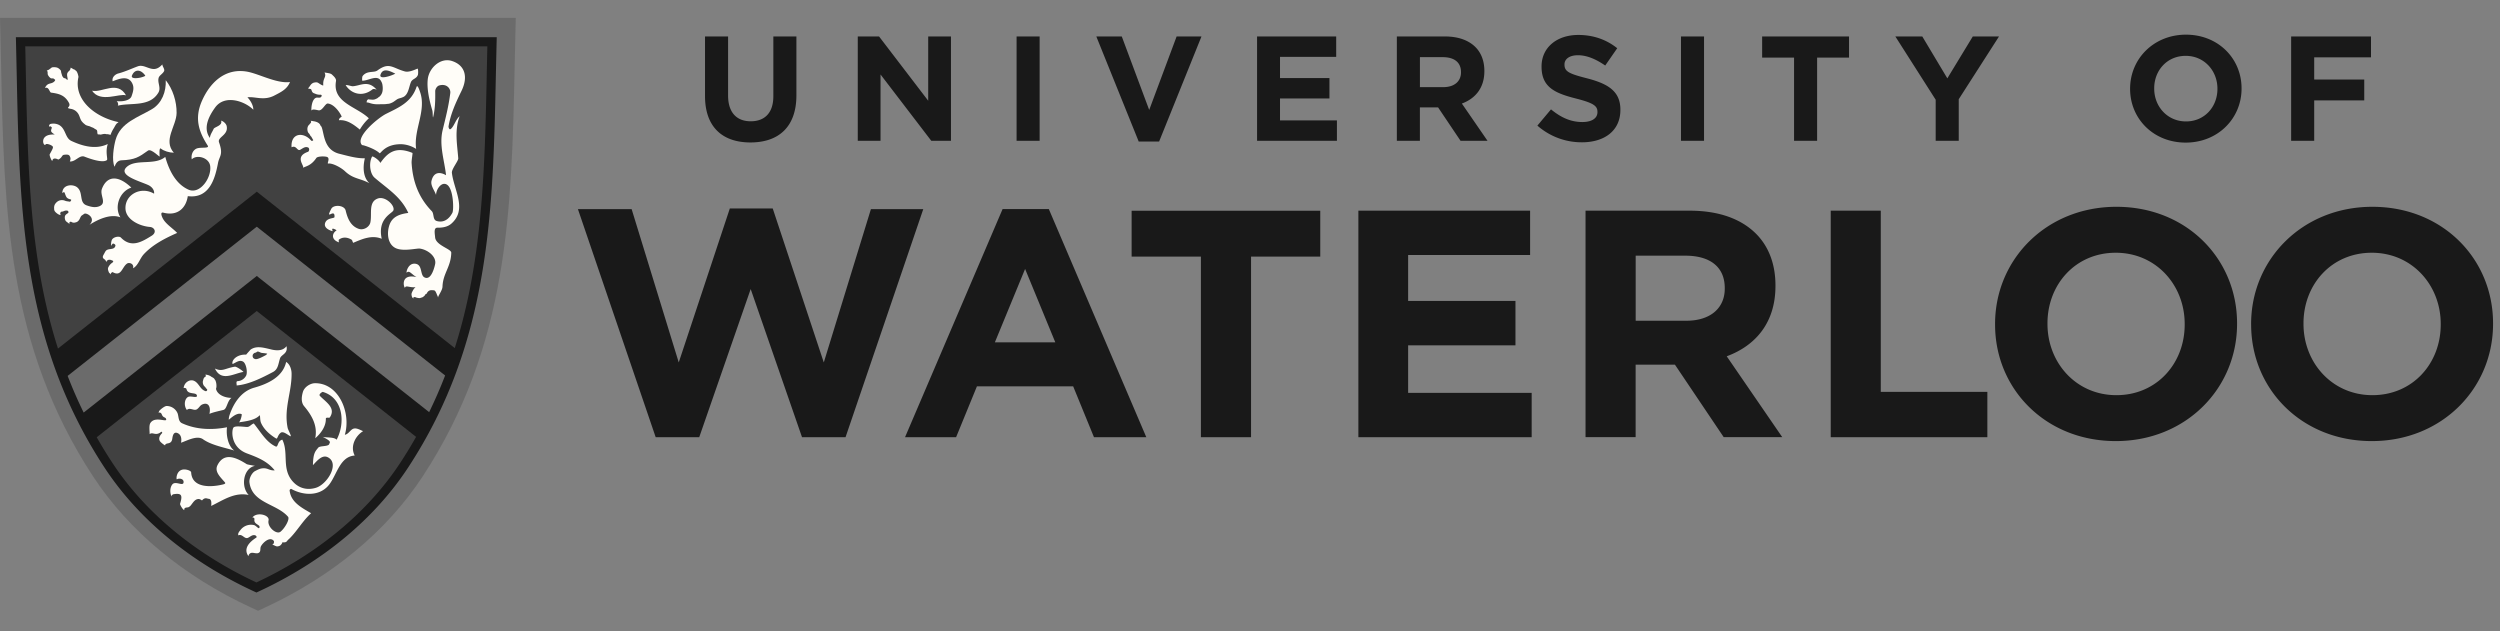 <svg xmlns="http://www.w3.org/2000/svg" width="103" height="26" fill="none"><rect width="100%" height="100%" fill="#808080" stroke="none"/><g clip-path="url(#a)"><path fill="#191919" d="M23.81 8.615h2.213l1.941 6.318 2.105-6.345h1.767l2.104 6.345 1.942-6.318h2.157l-3.203 9.398h-1.793l-2.115-6.104-2.12 6.104h-1.794L23.81 8.615Zm19.669 5.49-1.245-3.025-1.246 3.025h2.49Zm-2.172-5.492h1.904l4.017 9.4h-2.156l-.857-2.095h-3.966l-.858 2.095h-2.104l4.02-9.4Zm8.17 1.96h-2.854V8.681h7.772v1.892h-2.852v7.44h-2.066v-7.44Zm6.488-1.893h7.075v1.825h-5.025v1.894h4.422v1.828h-4.422v1.959h5.09v1.826h-7.14V8.681Zm13.513 4.534c1.006 0 1.582-.534 1.582-1.32v-.027c0-.88-.618-1.333-1.623-1.333H67.39v2.68h2.089ZM65.324 8.68h4.29c1.19 0 2.114.332 2.731.947.522.52.804 1.25.804 2.13v.028c0 1.507-.816 2.454-2.008 2.894l2.288 3.332h-2.412l-2.009-2.986h-1.62v2.986h-2.064v-9.33Zm10.102 0h2.062v7.466h4.391v1.866h-6.453V8.681Zm14.583 4.693v-.028c0-1.596-1.178-2.932-2.84-2.932-1.661 0-2.813 1.307-2.813 2.907v.025c0 1.6 1.178 2.936 2.84 2.936 1.66 0 2.813-1.306 2.813-2.908Zm-7.812 0v-.028c0-2.65 2.104-4.825 5-4.825 2.892 0 4.97 2.147 4.97 4.8v.025c0 2.655-2.104 4.828-4.997 4.828s-4.973-2.147-4.973-4.8Zm18.361 0v-.028c0-1.596-1.179-2.932-2.841-2.932-1.66 0-2.813 1.307-2.813 2.907v.025c0 1.6 1.18 2.936 2.839 2.936 1.661 0 2.815-1.306 2.815-2.908Zm-7.812 0v-.028c0-2.65 2.103-4.825 4.996-4.825 2.896 0 4.972 2.147 4.972 4.8v.025c0 2.655-2.103 4.828-4.997 4.828-2.894 0-4.97-2.147-4.97-4.8ZM29.047 3.959V1.502h.95v2.432c0 .7.353 1.063.933 1.063.58 0 .932-.35.932-1.032V1.502h.95v2.426c0 1.302-.734 1.941-1.894 1.941-1.161 0-1.871-.645-1.871-1.91Zm6.293-2.457h.877l2.025 2.648V1.502h.938v4.3h-.81l-2.092-2.734v2.734h-.938v-4.3Zm6.543 0h.95v4.3h-.95v-4.3Zm3.285 0h1.049l1.13 3.028 1.13-3.028h1.024l-1.746 4.33h-.84l-1.747-4.33Zm6.623 0h3.26v.842h-2.315v.871h2.037v.842h-2.037v.903h2.345v.841h-3.29v-4.3Zm5.759 0h1.976c.55 0 .975.153 1.26.436.24.24.37.577.37.983v.012c0 .694-.377 1.13-.927 1.333L61.285 5.8h-1.111l-.925-1.376H58.5V5.8h-.95V1.5Zm1.914 2.088c.463 0 .729-.245.729-.608V2.97c0-.406-.284-.615-.748-.615h-.944V3.59h.963Zm3.876 1.585.561-.669c.39.32.797.522 1.29.522.39 0 .624-.154.624-.406V4.61c0-.24-.148-.362-.87-.547-.87-.22-1.433-.46-1.433-1.314v-.012c0-.78.63-1.297 1.513-1.297.63 0 1.167.197 1.604.547l-.494.713c-.381-.264-.758-.424-1.122-.424-.365 0-.556.166-.556.375v.012c0 .283.185.375.933.565.876.227 1.37.54 1.37 1.29v.012c0 .854-.654 1.333-1.587 1.333a2.758 2.758 0 0 1-1.833-.688Zm5.916-3.673h.95v4.3h-.95v-4.3Zm4.659.872H72.6v-.872h3.58v.872h-1.315v3.427h-.95V2.374Zm5.833 1.732-1.66-2.604h1.11l1.032 1.726 1.049-1.726h1.08L80.7 4.088v1.714h-.95V4.106Zm8.012-.442v-.012c0-1.223.97-2.224 2.302-2.224 1.334 0 2.29.989 2.29 2.211v.013c0 1.222-.968 2.223-2.302 2.223-1.333 0-2.29-.989-2.29-2.211Zm3.598 0v-.012c0-.738-.543-1.351-1.308-1.351-.766 0-1.297.6-1.297 1.338v.013c0 .736.543 1.351 1.31 1.351.765 0 1.295-.602 1.295-1.34Zm3.036-2.162h3.291v.86h-2.34v.915h2.062v.86h-2.062v1.665h-.95v-4.3Z"/><path fill="#191919" fill-opacity=".2" d="m10.63 25.164-.252-.117c-2.805-1.291-5.068-3.168-6.547-5.425C.285 14.209.168 8.617.045 2.698l-.03-1.35L0 .737h21.25l-.015.613c-.012.453-.021.906-.03 1.357-.125 5.916-.243 11.506-3.787 16.916-1.475 2.254-3.735 4.13-6.535 5.425l-.253.117Z"/><path fill="#191919" fill-opacity=".5" d="m10.582 8.025-8.326 6.522C.918 10.423.956 6.11.848 1.72h19.424c-.107 4.401-.058 8.695-1.405 12.829l-8.285-6.525Z"/><path fill="#191919" fill-opacity=".5" d="M17.324 18.067c-.205.362-.424.723-.66 1.082-1.48 2.263-3.68 3.937-6.099 5.056-2.428-1.119-4.627-2.793-6.108-5.056-.231-.351-.646-1.057-.646-1.057l6.771-5.378 6.742 5.353Z"/><path fill="#FFFDF8" d="M4.881 5.031c-.984-.207-1.86-.935-1.648-1.859.002-.009-.037-.238-.122-.27-.007-.003-.021-.028-.035-.032a.297.297 0 0 1-.1-.05c-.011-.007-.058-.022-.058-.039-.017.038-.014.073-.04.107a.146.146 0 0 1-.037.039c-.018.01-.02.025-.033.038-.074.073-.034.185-.023.27.003.021.013.047-.013.052-.032.005-.007-.009-.043-.031-.009-.006-.021-.019-.03-.023-.016-.008-.077-.016-.087-.031-.012-.016-.007-.021-.022-.034-.034-.03-.037-.091-.062-.154a.495.495 0 0 1-.014-.078c0-.062-.16-.163-.098-.111.021.017-.004-.026-.09-.047a.502.502 0 0 0-.177-.003c-.013.002-.025.013-.034.019-.063.048-.12.106-.202.11.014-.01.021.007.027.014.039.05.01.111.034.166a.347.347 0 0 0 .108.132c.045.035.123-.011.157.05 0-.002.074.016.001.088-.132.133-.279.026-.388.272.165-.07.184.18.254.19.318.043.559.099.733.419.106.195-.19.204.078.25a.438.438 0 0 1 .296.187c.073.102.083.237.16.331.056.068.078.081.145.137.03.026.128.051.165.06.036.01.058.028.093.04.037.014.076.027.108.053.026.022.093.045.109.075.027.054.005.109.034.163.01.014.05.001.069.007.016.006.053.008.064.006.064-.015.08-.02.128-.025.073-.008.065.015.16.01.02 0 .028.015.055.015.018 0 .05.02.055.003a1.22 1.22 0 0 1 .13-.264c.052-.087.048-.096.115-.187-.008.002.087-.064.078-.065Zm-2.454.114c.288.154.249.535.509.659.462.218 1.013.369 1.504.129-.109.34.012.624-.036.662-.154.124-.623-.023-.923-.141-.207-.082-.375.224-.603.197.011-.027.037-.105.022-.153-.036-.111-.065-.143-.25-.122-.12.014-.07.112-.249.199-.07-.042-.221-.089-.243.044-.01.062-.136-.217-.11-.263.116-.209.14-.258.132-.303-.015-.068-.268-.161-.3-.103-.08.137-.312-.443.375-.407-.185-.118-.164-.138-.12-.279.005-.019-.064-.092-.112-.041-.015-.054.022-.113.065-.118a.514.514 0 0 1 .339.04Z"/><path fill="#FFFDF8" d="M3.793 3.737c.417.096 1.04-.439 1.4.192-.266-.097-1.056.323-1.4-.192Zm3.483.917c-.008.54-.57 1.124-.114 1.638-.186-.003-.407-.067-.537-.172-.072-.058-.056.258-.046.323.008.055-.347-.333-.48-.239-.376.27-.54.38-1.098.401-.156.006-.237.13-.28.265-.127-.257-.033-.844.04-1.104.198-.714.918-.926 1.497-1.267.415-.246.592-.726.571-1.194.294.366.454.89.447 1.35Z"/><path fill="#FFFDF8" d="M4.63 10.736c.07.016.018.074-.01.092a.451.451 0 0 0-.133.141c-.028.043-.047.089-.036.141a.53.53 0 0 0 .035.109c.009.021.029.033.045.051a.408.408 0 0 1 .033.042c-.016-.055.062-.11.08-.1.358.207.379-.211.593-.354.091-.06.297.01.244.195.214-.113.277-.4.444-.58.368-.397.884-.661 1.374-.876-.177-.188-.438-.345-.57-.56-.065-.105-.144-.314 0-.275.603.156.941-.21 1.008-.681.892.114 1.124-.725 1.244-1.359.058-.308.228-.334.043-.859-.077-.219.395-.29.315-.67-.022-.104-.152-.209-.23-.221.074.204-.27.255-.307.338-.058.131-.143.236-.154.373-.29-.4-.055-.882.218-1.257.398-.546 1.223-.259 1.57.093.007-.177-.13-.401-.243-.51.325-.041.677.156 1.12-.078.257-.135.515-.251.635-.552-.544.075-1.282-.342-1.772-.428-.914-.157-1.528.463-1.855 1.203-.326.74-.117 1.291.236 1.843.09.14-.313.048-.472.13-.155.08-.218.27-.183.438.195-.209.712-.08.758.276.064.481-.423 1.181-.894.972-.504-.225-.79-.755-.957-1.35-.43.37-1.227.064-1.598.425-.351.343.549.575.9.737.129.06.258.191.237.354-.55-.321-1.21.043-1.178.627.024.436.56.707 1.008.744.186.015.298.221.071.362-.397.247-.839.522-1.267.076-.071-.075-.327-.028-.378.108a.527.527 0 0 0-.022.234c.023-.041.05-.099.086-.094.042.006.094.05.088.081-.037.219-.326.077-.415.247-.002.004-.007.008-.01.012-.005.013-.013.026-.019.038-.058.116-.139.189.005.279-.003-.021.072.092.07.112.007-.105.117-.104.117-.104l.063.007.063.028Z"/><path fill="#FFFDF8" d="M2.772 8.681c-.057-.018-.116.004-.172.03-.036.015-.079-.002-.101.034-.013.022-.021.046-.014.071.003.014.01.039.02.046-.075-.006-.145-.056-.203-.108-.019-.017-.03-.035-.048-.054-.011-.012-.01-.034-.018-.05-.008-.018-.004-.037-.005-.056a.314.314 0 0 1 .02-.152.35.35 0 0 1 .076-.104.324.324 0 0 1 .133-.08.329.329 0 0 1 .226.015c.057.024.124.022.183.037.032.01.092-.082.049-.092-.188-.045-.187-.096-.257-.284-.033-.037-.076.005-.094.025 0-.362.43-.386.61-.243.267.214.066.631.394.746.17.06.351.108.528.033.316-.134 0-.45.102-.718.207-.54.665-.569 1.21-.048-.488.16-.716.803-.449 1.226-.43-.168-.972.115-1.274.307.28-.28-.114-.506-.213-.456l-.12.083c-.058.072-.062.147-.133.216a.202.202 0 0 1-.114.059.19.19 0 0 1-.18-.03c-.01-.006-.05.01-.057.02-.034.042 0 .062-.002.078l-.058-.046c-.04-.03-.087-.057-.112-.098-.026-.042-.043-.147-.014-.204.028-.057.085-.075.123-.113.037-.037-.007-.092-.05-.099m10.481-4.76c.038.025-.003.094-.048.107-.052.014-.126-.008-.171.01-.205.075-.206.577-.178.519.03-.064.182-.022.28-.003.158.032.278-.288.382-.28.246.023.477.328.57.528.018.037-.102.038-.11.161.335-.031.618.186.861.384a2.07 2.07 0 0 1 .371-.464c-.504-.489-1.508-.64-1.353-1.53.02-.115-.11-.215-.166-.272-.066-.062-.215-.065-.306-.087.096.198-.077.217-.052.53 0 .01-.028.004-.04-.001-.06-.025-.11-.063-.169-.099-.051-.032-.1-.023-.157-.015a.219.219 0 0 0-.096.042c-.048.034-.072.078-.105.126-.007.008-.014.019-.021.026a.154.154 0 0 0-.034.062c.026-.002.108.004.122.025.023.037.024.079.052.114.034.044.063.045.114.066a.47.47 0 0 0 .234.04m1.324-.348c.315-.024.628-.264.976.143-.065-.031-.14-.042-.178-.01-.386.309-.854.204-1.1-.178.1-.016.221.05.302.045Zm1.364 1.137c.518-.26 1.041-.47 1.254-1.109.042-.124.138.186.144.203.274.78-.272 1.556-.16 2.351a1.23 1.23 0 0 0-.587-.193c-.711-.02-.88.41-.92.37-.195-.197-.755-.365-.714-.328-.332-.306.627-1.113.983-1.294Zm-1.415 5.19c.071.11-.024-.061.057.125.375-.156.763-.336 1.178-.168-.184-.838.431-1.042.48-1.168.078-.2-.333-.601-.643-.49-.395.141-.231.637-.305.985-.041.192-.28.333-.48.264-.326-.112-.457-.415-.538-.755-.054-.226-.498-.254-.593-.069-.272.527.162-.06.133.339-.004.068-.317.016-.388.253-.047.162.106.27.3.327.036.01-.037-.08.011-.1.036-.014.177.062.16.071-.186.114-.233.376.1.491.002 0-.024-.094 0-.113.26-.193.532.015.533.009m-5.642 5.303c.312.143.413-.011.822-.077.058-.01.288.14.355.216-.41.064-.91.42-1.177-.14Zm-.166.326c-.02-.022-.046-.03-.072-.04a.272.272 0 0 0-.082-.025 1.393 1.393 0 0 1-.067-.016c-.002.018.022.066.009.078-.033.03-.045.023-.071.062-.01.016-.02.03-.024.048-.008.036-.023.077-.027.117a.42.42 0 0 0 .011.088c.003.01.025.054.031.066l.047.051c.058.059.01.024.082.095.036.034-.017.093-.052.083-.24-.07-.274-.348-.494-.433-.16-.061-.39.063-.414.305.054-.016.11.004.12.049.06.244.419.099.428.27.006.112-.27-.02-.378.053-.144.095-.163.37-.037.53.131-.124.294.057.421-.033.09-.064.12-.153.211-.193.277-.12.358.132.297.387.149-.07.5-.141.58-.164.145-.039.152-.373.33-.496-.253 0-.565-.11-.635-.355-.007-.026.01-.056.013-.086a.59.59 0 0 0-.038-.27c-.003-.009-.012-.02-.02-.031-.01-.013-.018-.028-.027-.042-.025-.035-.062-.05-.098-.073-.016-.01-.036-.014-.048-.03M6.834 17.24c.11.214-.434-.128-.638.188-.065.102-.03.33-.03.46.124-.113.25.102.483-.104.025.023.053.038.018.073-.086.087-.135.195-.089.299.028.068.222.204.224.192.02-.14.259 0 .296-.274.016-.113.05-.3.214-.232.15.062.18.23.146.398.239-.078.66-.321.91-.14.338.241.892.342 1.286.463-.262-.18-.345-.653-.301-.96-.622.121-1.274.1-1.85-.164-.158-.073-.136-.255-.184-.404a.489.489 0 0 0-.459-.308c-.103.007-.352.224-.305.234-.016-.003-.015.032-.024.048.047-.03.107 0 .128.05.015.035.03.073.06.101.034.035.095.043.115.08Zm1.489 3.379c.12-.147.22-.069.273-.068.126.005.118.181.105.294.494-.238.964-.577 1.544-.452-.337-.352-.217-1.106.26-1.2 0 0-.308-.05-.34-.07-.416-.262-.923-.512-1.202.037-.14.273.116.493.306.717.035.042-.02.066-.065.078-.454.116-1.29.184-1.328-.492-.004-.069-.18-.125-.293-.122-.336.01-.33.437-.292.407.073-.055.298-.035.271.135-.025.16-.338-.084-.463.077-.105.134-.102.353-.028.501-.015-.054.048-.094.082-.099.349-.058.368.062.265.398-.008.025.103.238.177.257-.006-.002-.005-.049.005-.064a.084.084 0 0 1 .045-.034c.037-.012.076-.01.114-.02.018-.007.032-.018.05-.028.027-.017.045-.041.065-.066.081-.102.152-.231.29-.245.062-.006.102.023.156.057"/><path fill="#FFFDF8" d="M11.929 22.186c.318-.315.548-.735.889-1.041-.373-.22-.837-.448-.886-.94-.003-.032.052-.07.065-.063.52.29 1.22.313 1.594-.215.302-.426.433-1.119 1.023-1.159-.196-.375.024-.808.346-1.005-.108-.042-.248-.13-.37-.108-.15.025-.213.226-.383.258.267-.896-.249-2.145-1.24-2.124-.185.005-.425.153-.486.356-.057.19-.087.43.051.592.325.387.559.808.456 1.318.232-.198.445-.49.437-.802-.002-.078.14-.022.162-.054.27-.395-.172-.64-.407-.888-.065-.067.1-.171.122-.164.85.253.93 1.294.566 1.97-.097-.12-.457-.08-.578-.121.397.199.294.228.277.293-.03.12-.386.067-.455.155-.12.151-.21.218-.219.721.165-.177.381-.445.615-.325.5.255-.024 1.116-.496 1.258-.402.121-.776-.006-1.025-.355-.36-.505-.099-1.117-.355-1.629-.213.053-.165.33-.276.28-.392-.18-.615-.598-.9-.948-.118.042-.17.15-.284.145-.168-.007-.485-.059-.553.025-.078.098-.136.808.559 1.066.47.174.844.33 1.14.696-.198.016-.267-.08-.43-.085-.16-.006-.261.055-.382.117-.115.06-.25.285-.228.465.108.86 1.123.872 1.59 1.416.08.092-.123.465-.313.617-.163.129-.554-.196-.49-.47.05-.218-.481-.366-.668-.115.074-.008.092.041.086.074-.033.204.22.211.211.314-.012.142-.135-.06-.232-.078a.544.544 0 0 0-.555.204c-.037.05-.122.133-.085.221.165-.08.25.175.404.096.092-.047.17-.13.281-.101.045.012.091.072.05.098-.299.191-.538.46-.321.764a.157.157 0 0 1 .107-.134c.088-.024.203.035.288.008.14-.048.068-.184.121-.283.083-.156.366-.412.525-.225.03.034.006.16-.08.16.089 0 .167.084.242.069.02-.004.043-.004.063-.015.016-.007.036-.012.048-.025.035-.035.076-.072.082-.128.063.006.145.012.187-.043.04-.054.091-.096.136-.138"/><path fill="#FFFDF8" d="M10.482 15.97c.556-.156 1.174-.443 1.307-1.058.169.101.222.33.224.47.012.772-.326 1.438-.162 2.245.018.091.186.378.11.344-.093-.041-.289-.224-.397-.14-.134.106-.125.272-.19.233-.245-.148-.503-.367-.622-.649-.046-.107-.027-.335-.057-.302-.185.201-.566.245-.848.287.065-.057.122-.287.112-.334-.222-.111-.54.266-.535.219a.698.698 0 0 1 .037-.194c.165-.482.476-.972 1.02-1.121ZM6.348 2.843c.144-.004.25-.093.342-.19-.007.081.112.196.068.282-.055.108-.195.172-.222.273-.057.206.109.407-.012.61-.357.602-1.137.403-1.67.536.037-.065-.009-.161-.049-.188.237.03.551-.022.614-.2.078-.218.117-.38.014-.56-.171-.299-.526-.16-.792-.056-.042-.185.133-.298.233-.323.282-.074.538-.196.801-.293.23-.086.438.115.673.109Zm-.395.3c.023-.011.035-.027.032-.03-.201-.282-.444-.254-.547-.003-.07.17.337.115.515.032Zm10.686.834c-.077.065-.204.063-.29.122-.053.036-.1.075-.155.108a.748.748 0 0 1-.13.057c-.078.02-.061.01-.133.02a.606.606 0 0 1-.106.008l-.216.003c-.102-.002-.12.004-.22-.011a.997.997 0 0 1-.17-.044.404.404 0 0 0-.115-.02c.005-.04.01-.084.042-.11.042-.037.05-.004.112-.01l.09.008a.452.452 0 0 0 .047-.004.234.234 0 0 0 .073-.02c.03-.015.063-.024.091-.046l.03-.025c.02-.019.048-.029.066-.051a.394.394 0 0 0 .108-.23.76.76 0 0 0-.002-.204l-.004-.032a.407.407 0 0 0-.057-.153c-.155-.293-.526-.006-.78-.019 0-.056-.005-.159.023-.195.182-.233.462-.119.607-.226.49-.36.62-.1 1.13.04.154.043.373-.053.519-.115.035-.015.035.215.017.261-.061.162-.229.154-.288.298-.085.212-.099.51-.325.618m-.318-.97c.022-.013-.018.018 0-.001-.22-.11-.507-.254-.607.04-.074.214.416.064.607-.038Z"/><path fill="#FFFDF8" d="M11.183 14.4c.226.052.473.06.62-.137.072.305-.21.344-.262.492-.078.227-.073.455-.294.572-.44.233-.99.513-1.496.554.004-.062-.039-.174.042-.178a.42.42 0 0 0 .355-.243c.055-.145-.008-.497-.14-.565-.152-.08-.285.043-.425.104-.059-.154.183-.41.56-.387-.009 0 .189-.214.18-.208.247-.169.518-.084.86-.005Zm-.672.393c.087.032.346-.11.44-.162.023-.013.04-.035.057-.053.002-.003-.002-.008-.005-.009-.075-.016-.142-.021-.215-.029-.054-.006-.095-.044-.15-.054a.071.071 0 0 0-.042.004c-.02.008-.028.024-.045.031-.026.012-.063.012-.087.034-.024.022-.045.042-.052.074a.144.144 0 0 0 .023.119c.02.025.048.035.076.045Zm7.537-2.527c-.008-.074.178-.294.183-.457.018-.551.351-.811.361-1.4.002-.154-.637-.298-.665-.63-.013-.164-.068-.401.097-.398.212.004.42-.034.57-.165.67-.587.105-1.387.024-2.095-.017-.155.27-.489.262-.598-.046-.6-.158-1.147.057-1.736-.168.15-.219.397-.36.523-.069.063-.102-.076-.098-.098.085-.518.293-.972.534-1.465.285-.584.142-1.058-.386-1.232-.484-.16-.951.288-1.003.748-.049.422.083.93.184 1.275.029.101.011.216.033.304.087-.349.096-.714.09-1.083 0-.09.071-.211.164-.238.315-.09.478.136.457.312-.07.553-.182.977-.315 1.526-.152.628.074 1.25.14 1.86-.241-.14-.505-.148-.598.227-.05.2.13.41.186.586.005-.24.233-.568.454-.421.27.179.28 1.04.22 1.154-.131.25-.348.428-.648.34-.17-.05-.1-.3-.202-.405-.54-.555-.785-1.219-.831-1.986-.008-.112.051-.406.035-.413-.705-.289-1.03 0-1.323.413-.05-.125-.32-.3-.341-.261-.135.247-.096.696.105.869.544.468 1.083.782 1.388 1.451-.326.043-.645.137-.77.476-.13.355-.086.847.29.991.307.118.834-.013.949.001.326.043.69.322.639.629-.003.016-.14.731-.451.553-.17-.096-.075-.488-.331-.55-.346-.083-.431.398-.388.357.11-.105.187.068.401.185-.724-.156-.5.505-.473.432.037-.102.169.005.428-.013.01 0-.056.054-.06.06-.04.066-.06.099-.09.169a.189.189 0 0 0-.008.103.218.218 0 0 0 .035.097.04.04 0 0 0 .019.017c.003 0 .013.017.015.017.016.002-.014-.05.028-.054a.187.187 0 0 1 .049-.002c.019.007.044.019.064.024a.831.831 0 0 0 .059.012c.05.007.066.009.11-.007.036-.013.073-.02.107-.044-.046.032.051-.047.047-.039.045-.095.073-.068.083-.085.077-.146.144-.16.314-.14.017.002.048.037.058.052.012.018.047.11.041.076.013.069.055.111.06.176Zm-5.226-6.64c-.044-.028-.058-.095-.089-.122-.01-.01-.017-.021-.027-.032a.133.133 0 0 1-.028-.058c-.03-.103-.014-.225.079-.293.004-.003.002-.009.004-.013.005-.01.02-.014.022-.022.003-.009.018-.009.013-.02.007.003.007-.007.01-.01.018-.023.019-.066-.017-.077.03.002.06.001.09.008.012.003.024.006.036.007.114.015.258.066.289.18l.04.046c.12.276.079.954.742 1.117.345.085.692.191 1.047.185-.086.344-.085.78.189 1.028-.398-.216-.664-.17-1.01-.496-.154-.146-.514-.344-.688-.315-.071.012.1-.229-.06-.276-.105-.031-.384-.025-.432.047-.23.343-.47.341-.552.41.093-.079-.375-.459.207-.665.055-.02.076-.146.007-.178-.114-.052-.209.026-.321.091-.13.077-.159-.202-.36-.1-.043-.595.49-.646.808-.275.023.028.112-.006.075-.037l-.074-.13Z"/><path fill="#191919" d="m.654 1.533.005.192.029 1.312c.119 5.686.231 11.057 3.61 16.216 1.394 2.128 3.534 3.9 6.187 5.122l.08.037.08-.037c2.65-1.226 4.785-2.997 6.176-5.122 3.378-5.157 3.491-10.526 3.61-16.21l.03-1.317.005-.193H.653Zm2.133 13.954 7.792-6.147 7.76 6.13a19.142 19.142 0 0 1-.658 1.51l-7.101-5.61-7.133 5.628a19.035 19.035 0 0 1-.66-1.511Zm13.718 3.56c-1.338 2.046-3.392 3.756-5.94 4.95-2.553-1.191-4.61-2.901-5.95-4.95a18.936 18.936 0 0 1-.63-1.032l6.594-5.202 6.564 5.186c-.198.351-.41.7-.638 1.048Zm3.55-16.013c-.083 3.913-.163 7.675-1.319 11.307L10.58 7.897 2.389 14.36C1.227 10.72 1.147 6.95 1.065 3.029l-.024-1.12h19.038l-.025 1.125Z"/></g><defs><clipPath id="a"><path fill="#fff" d="M0 0h102.774v26H0z"/></clipPath></defs></svg>